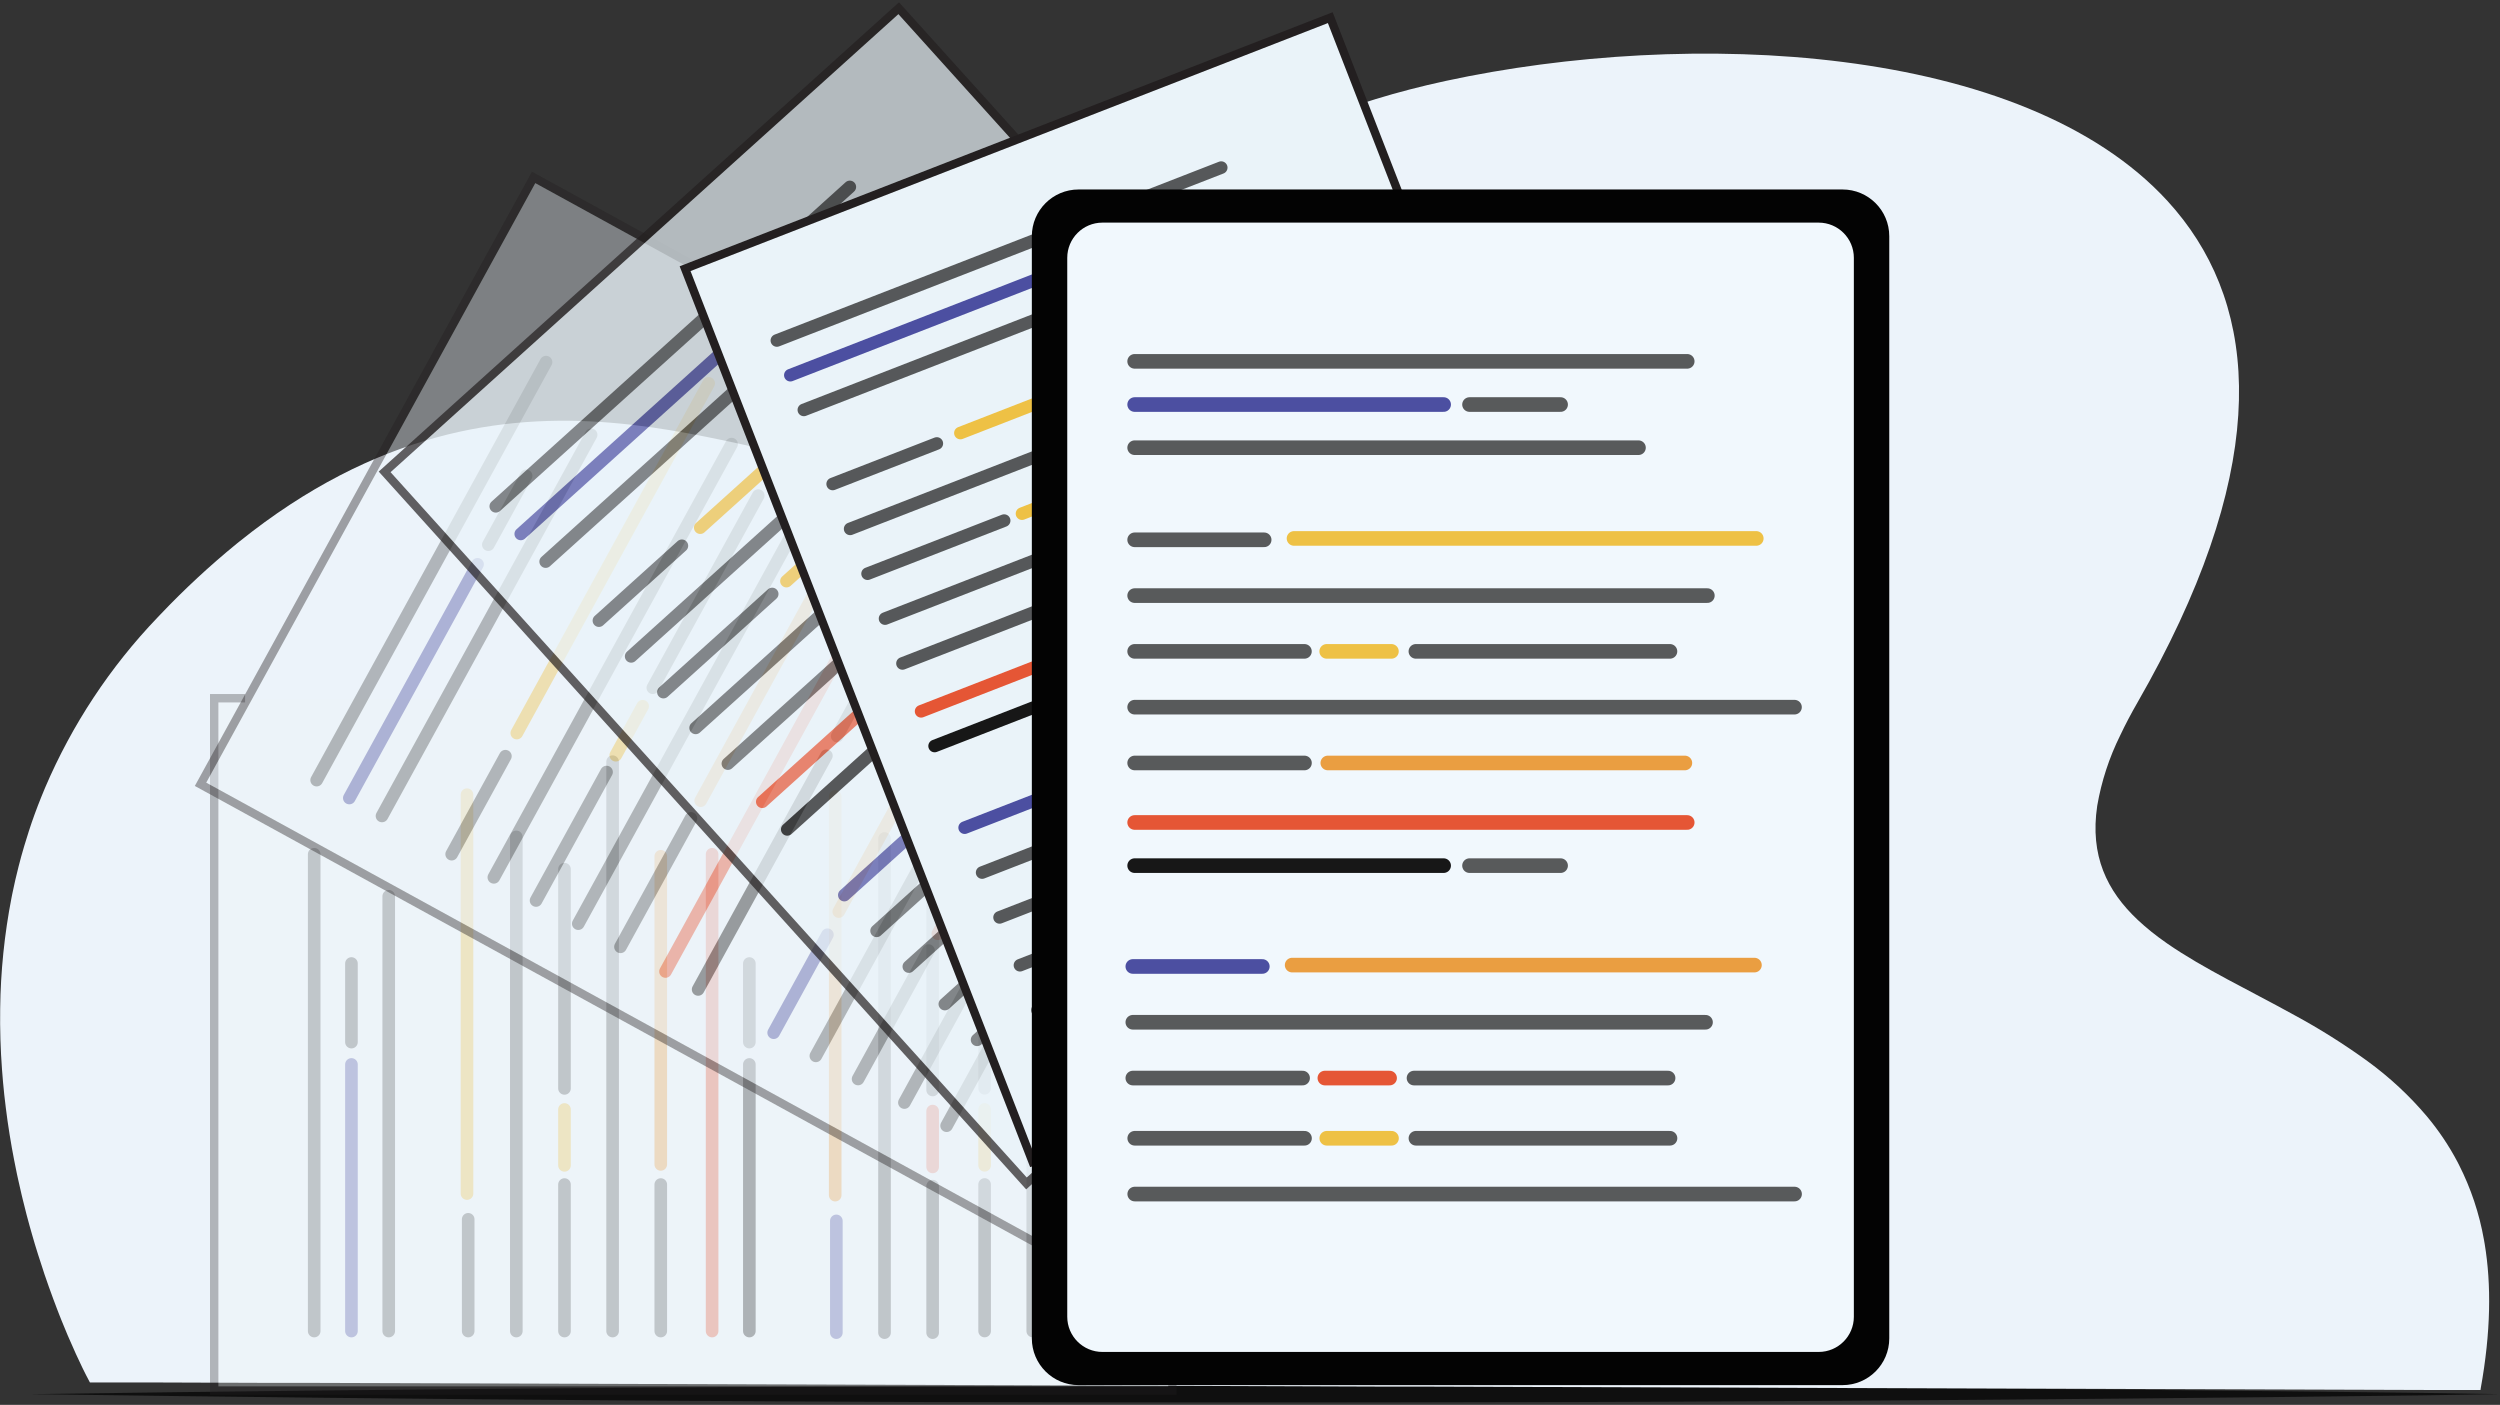 <svg width="694" height="390" viewBox="0 0 694 390" fill="none" xmlns="http://www.w3.org/2000/svg">
<rect x="0" y="0" width="694" height="390" fill="#333333" stroke="none"/>
<g clip-path="url(#clip0_144_6)">
<g opacity="0.7">
<path d="M8.47 387.01C227.75 383.88 452.99 383.96 672.29 386.66L693.71 387.01L672.29 387.36C452.99 390.06 227.75 390.14 8.47 387.01Z" fill="black"/>
</g>
<path d="M688.64 385.46C688.64 385.6 688.64 385.73 688.56 385.87H677.56L507.48 385.3L395.24 384.92H391.83H383.93L281.28 384.54L118.08 383.99L88.02 383.89H80.02H75.86L44.68 383.78H35.99H35.05H29.97H24.97L24.78 383.43L24.63 383.14C24.543 382.98 24.443 382.79 24.33 382.57C24.33 382.49 24.25 382.41 24.2 382.33L23.69 381.33C23.45 380.87 23.19 380.33 22.9 379.74C21.83 377.53 20.4 374.47 18.78 370.67C18.253 369.423 17.703 368.09 17.13 366.67L16.45 364.96C16.22 364.4 16 363.82 15.78 363.23L15.32 362C15.15 361.57 14.99 361.14 14.83 360.71C13.99 358.45 13.14 356.06 12.28 353.54L12.22 353.34C11.66 351.693 11.107 349.99 10.56 348.23C10.25 347.23 9.95 346.29 9.65 345.29C9.638 345.229 9.621 345.169 9.6 345.11L9.21 343.78L8.88 342.64C8.66 341.86 8.43 341.08 8.21 340.28C7.93 339.28 7.65 338.22 7.37 337.17C7 335.74 6.63 334.29 6.28 332.82C6.17 332.38 6.06 331.93 5.96 331.49C5.64 330.16 5.34 328.81 5.04 327.44C4.94 327 4.85 326.56 4.75 326.12C4.69 325.85 4.64 325.58 4.58 325.3C4.133 323.14 3.707 320.937 3.3 318.69C2.86 316.217 2.457 313.7 2.09 311.14C1.763 308.78 1.463 306.38 1.19 303.94C0.95 301.65 0.73 299.32 0.56 296.94C0.15 291.43 -0.03 285.78 0.05 280.03C0.17 269.68 1.224 259.361 3.2 249.2C3.28 248.81 3.36 248.44 3.43 248.05C3.937 245.563 4.51 243.07 5.15 240.57C5.64 238.66 6.15 236.75 6.73 234.84C7.14 233.46 7.57 232.08 8.02 230.69C9.02 227.56 10.18 224.42 11.44 221.29C11.79 220.42 12.14 219.56 12.51 218.69C19.986 201.174 30.566 185.153 43.74 171.4L44.55 170.55C51.156 163.598 58.194 157.068 65.62 151L66.38 150.39C142.48 89.24 206.81 130.73 240.95 128.39C247.66 127.94 253.56 125.01 259.36 120.39C269.99 111.91 280.27 97.68 294.61 82.39C316.11 59.5 346.73 34.27 401.3 22.47C468.83 7.88 561.59 11.97 601.73 55.83C626.01 82.36 631.02 123.44 599.54 183.75C597.633 187.41 595.583 191.15 593.39 194.97C591.55 198.17 589.943 201.227 588.57 204.14C585.509 210.31 583.36 216.892 582.19 223.68C580.12 237.52 584.89 247.32 593.44 255.37C595.857 257.623 598.434 259.699 601.15 261.58L601.68 261.96C611.68 268.88 624.3 274.82 636.89 281.78C643.951 285.601 650.752 289.884 657.25 294.6C663.342 299.033 668.879 304.183 673.74 309.94C676.994 313.836 679.829 318.062 682.2 322.55C682.34 322.81 682.47 323.07 682.6 323.33C685.928 329.886 688.267 336.899 689.54 344.14L689.75 345.33C691.61 356.54 691.48 369.78 688.64 385.46Z" fill="#ECF3FA"/>
<g opacity="0.3">
<path d="M325.46 193.83V386.02H59.46V193.83H68.04" fill="#EEF4F9"/>
<path d="M325.46 193.83V386.02H59.46V193.83H68.04" stroke="#231F20" stroke-width="2.33" stroke-miterlimit="10"/>
<path opacity="0.7" d="M87.22 369.5V237.14" stroke="#171717" stroke-width="3.5" stroke-linecap="round" stroke-linejoin="round"/>
<path opacity="0.7" d="M170.06 369.5V211.44" stroke="#171717" stroke-width="3.5" stroke-linecap="round" stroke-linejoin="round"/>
<path d="M97.56 369.5V295.49" stroke="#4C4FA1" stroke-width="3.5" stroke-linecap="round" stroke-linejoin="round"/>
<path opacity="0.7" d="M97.56 289.29V267.47" stroke="#171717" stroke-width="3.5" stroke-linecap="round" stroke-linejoin="round"/>
<path d="M197.68 369.5V237.14" stroke="#E55635" stroke-width="3.5" stroke-linecap="round" stroke-linejoin="round"/>
<path d="M208.02 369.5V295.49" stroke="#171717" stroke-width="3.5" stroke-linecap="round" stroke-linejoin="round"/>
<path opacity="0.7" d="M208.02 289.29V267.47" stroke="#171717" stroke-width="3.5" stroke-linecap="round" stroke-linejoin="round"/>
<path opacity="0.7" d="M129.97 369.5V338.48" stroke="#171717" stroke-width="3.5" stroke-linecap="round" stroke-linejoin="round"/>
<path d="M156.7 323.5V307.99" stroke="#EEC145" stroke-width="3.5" stroke-linecap="round" stroke-linejoin="round"/>
<path opacity="0.7" d="M156.7 302.14V241.28" stroke="#171717" stroke-width="3.5" stroke-linecap="round" stroke-linejoin="round"/>
<path d="M129.64 331.33V220.6" stroke="#EEC145" stroke-width="3.5" stroke-linecap="round" stroke-linejoin="round"/>
<path opacity="0.7" d="M143.33 369.5V232.32" stroke="#171717" stroke-width="3.5" stroke-linecap="round" stroke-linejoin="round"/>
<path opacity="0.7" d="M156.7 369.5V328.83" stroke="#171717" stroke-width="3.5" stroke-linecap="round" stroke-linejoin="round"/>
<path opacity="0.7" d="M286.69 369.49V211.42" stroke="#171717" stroke-width="3.5" stroke-linecap="round" stroke-linejoin="round"/>
<path d="M273.33 323.49V307.97" stroke="#EEC145" stroke-width="3.5" stroke-linecap="round" stroke-linejoin="round"/>
<path opacity="0.7" d="M273.33 302.12V241.26" stroke="#171717" stroke-width="3.5" stroke-linecap="round" stroke-linejoin="round"/>
<path opacity="0.7" d="M273.33 369.49V328.81" stroke="#171717" stroke-width="3.5" stroke-linecap="round" stroke-linejoin="round"/>
<path d="M232.17 369.94V338.92" stroke="#4C4FA1" stroke-width="3.5" stroke-linecap="round" stroke-linejoin="round"/>
<path d="M258.9 323.94V308.43" stroke="#E55635" stroke-width="3.5" stroke-linecap="round" stroke-linejoin="round"/>
<path opacity="0.7" d="M258.9 302.58V241.72" stroke="#171717" stroke-width="3.5" stroke-linecap="round" stroke-linejoin="round"/>
<path d="M231.85 331.77V221.04" stroke="#EA9E41" stroke-width="3.5" stroke-linecap="round" stroke-linejoin="round"/>
<path opacity="0.7" d="M245.54 369.94V232.76" stroke="#171717" stroke-width="3.5" stroke-linecap="round" stroke-linejoin="round"/>
<path opacity="0.7" d="M258.9 369.94V329.27" stroke="#171717" stroke-width="3.5" stroke-linecap="round" stroke-linejoin="round"/>
<path d="M183.43 323.24V237.7" stroke="#EA9E41" stroke-width="3.5" stroke-linecap="round" stroke-linejoin="round"/>
<path opacity="0.7" d="M183.43 369.5V328.83" stroke="#171717" stroke-width="3.5" stroke-linecap="round" stroke-linejoin="round"/>
<path opacity="0.7" d="M107.91 369.5V248.81" stroke="#171717" stroke-width="3.5" stroke-linecap="round" stroke-linejoin="round"/>
</g>
<g opacity="0.4">
<path d="M148.134 49.248L55.668 217.721L288.864 345.709L381.33 177.236L148.134 49.248Z" fill="#EAF3F9" stroke="#231F20" stroke-width="2.33" stroke-miterlimit="10"/>
<path opacity="0.7" d="M87.9 216.56L151.58 100.52" stroke="#171717" stroke-width="3.5" stroke-linecap="round" stroke-linejoin="round"/>
<path opacity="0.7" d="M160.53 256.41L236.57 117.84" stroke="#171717" stroke-width="3.5" stroke-linecap="round" stroke-linejoin="round"/>
<path d="M96.97 221.53L132.57 156.65" stroke="#4C4FA1" stroke-width="3.5" stroke-linecap="round" stroke-linejoin="round"/>
<path opacity="0.7" d="M135.56 151.21L146.05 132.09" stroke="#171717" stroke-width="3.5" stroke-linecap="round" stroke-linejoin="round"/>
<path d="M184.74 269.69L248.41 153.66" stroke="#E55635" stroke-width="3.5" stroke-linecap="round" stroke-linejoin="round"/>
<path d="M193.8 274.67L229.41 209.79" stroke="#171717" stroke-width="3.5" stroke-linecap="round" stroke-linejoin="round"/>
<path opacity="0.7" d="M232.39 204.35L242.89 185.22" stroke="#171717" stroke-width="3.5" stroke-linecap="round" stroke-linejoin="round"/>
<path opacity="0.7" d="M125.38 237.12L140.3 209.92" stroke="#171717" stroke-width="3.5" stroke-linecap="round" stroke-linejoin="round"/>
<path d="M170.94 209.65L178.4 196.05" stroke="#EEC145" stroke-width="3.5" stroke-linecap="round" stroke-linejoin="round"/>
<path opacity="0.7" d="M181.22 190.92L210.49 137.57" stroke="#171717" stroke-width="3.5" stroke-linecap="round" stroke-linejoin="round"/>
<path d="M143.46 203.5L196.73 106.42" stroke="#EEC145" stroke-width="3.5" stroke-linecap="round" stroke-linejoin="round"/>
<path opacity="0.7" d="M137.09 243.55L203.09 123.28" stroke="#171717" stroke-width="3.5" stroke-linecap="round" stroke-linejoin="round"/>
<path opacity="0.7" d="M148.81 249.98L168.38 214.32" stroke="#171717" stroke-width="3.5" stroke-linecap="round" stroke-linejoin="round"/>
<path opacity="0.7" d="M262.78 312.5L338.82 173.93" stroke="#171717" stroke-width="3.5" stroke-linecap="round" stroke-linejoin="round"/>
<path d="M273.19 265.74L280.66 252.15" stroke="#EEC145" stroke-width="3.5" stroke-linecap="round" stroke-linejoin="round"/>
<path opacity="0.7" d="M283.47 247.02L312.75 193.66" stroke="#171717" stroke-width="3.5" stroke-linecap="round" stroke-linejoin="round"/>
<path opacity="0.7" d="M251.06 306.07L270.63 270.41" stroke="#171717" stroke-width="3.5" stroke-linecap="round" stroke-linejoin="round"/>
<path d="M214.77 286.68L229.69 259.48" stroke="#4C4FA1" stroke-width="3.5" stroke-linecap="round" stroke-linejoin="round"/>
<path d="M260.33 259.21L267.79 245.61" stroke="#E55635" stroke-width="3.5" stroke-linecap="round" stroke-linejoin="round"/>
<path opacity="0.7" d="M270.6 240.48L299.88 187.12" stroke="#171717" stroke-width="3.5" stroke-linecap="round" stroke-linejoin="round"/>
<path d="M232.84 253.06L286.11 155.98" stroke="#EA9E41" stroke-width="3.5" stroke-linecap="round" stroke-linejoin="round"/>
<path opacity="0.7" d="M226.48 293.11L292.48 172.84" stroke="#171717" stroke-width="3.5" stroke-linecap="round" stroke-linejoin="round"/>
<path opacity="0.7" d="M238.2 299.53L257.76 263.88" stroke="#171717" stroke-width="3.5" stroke-linecap="round" stroke-linejoin="round"/>
<path d="M194.5 222.28L235.65 147.29" stroke="#EA9E41" stroke-width="3.5" stroke-linecap="round" stroke-linejoin="round"/>
<path opacity="0.7" d="M172.24 262.84L191.81 227.18" stroke="#171717" stroke-width="3.5" stroke-linecap="round" stroke-linejoin="round"/>
<path opacity="0.7" d="M106.04 226.51L164.1 120.7" stroke="#171717" stroke-width="3.5" stroke-linecap="round" stroke-linejoin="round"/>
</g>
<g opacity="0.7">
<path d="M249.48 2.276L106.775 130.994L284.943 328.523L427.648 199.805L249.48 2.276Z" fill="#EAF3F9" stroke="#231F20" stroke-width="2.33" stroke-miterlimit="10"/>
<path opacity="0.7" d="M137.63 140.55L235.91 51.89" stroke="#171717" stroke-width="3.5" stroke-linecap="round" stroke-linejoin="round"/>
<path opacity="0.7" d="M193.11 202.06L310.48 96.19" stroke="#171717" stroke-width="3.5" stroke-linecap="round" stroke-linejoin="round"/>
<path d="M144.56 148.22L199.51 98.65" stroke="#4C4FA1" stroke-width="3.5" stroke-linecap="round" stroke-linejoin="round"/>
<path opacity="0.7" d="M204.12 94.5L220.32 79.89" stroke="#171717" stroke-width="3.5" stroke-linecap="round" stroke-linejoin="round"/>
<path d="M211.61 222.57L309.89 133.91" stroke="#E55635" stroke-width="3.5" stroke-linecap="round" stroke-linejoin="round"/>
<path d="M218.54 230.24L273.49 180.67" stroke="#171717" stroke-width="3.5" stroke-linecap="round" stroke-linejoin="round"/>
<path opacity="0.7" d="M278.1 176.52L294.3 161.91" stroke="#171717" stroke-width="3.5" stroke-linecap="round" stroke-linejoin="round"/>
<path opacity="0.7" d="M166.26 172.29L189.29 151.51" stroke="#171717" stroke-width="3.5" stroke-linecap="round" stroke-linejoin="round"/>
<path d="M218.32 161.32L229.84 150.93" stroke="#EEC145" stroke-width="3.5" stroke-linecap="round" stroke-linejoin="round"/>
<path opacity="0.7" d="M234.18 147.02L279.37 106.25" stroke="#171717" stroke-width="3.5" stroke-linecap="round" stroke-linejoin="round"/>
<path d="M194.39 146.48L276.61 72.31" stroke="#EEC145" stroke-width="3.5" stroke-linecap="round" stroke-linejoin="round"/>
<path opacity="0.7" d="M175.21 182.21L277.08 90.33" stroke="#171717" stroke-width="3.5" stroke-linecap="round" stroke-linejoin="round"/>
<path opacity="0.7" d="M184.16 192.13L214.36 164.89" stroke="#171717" stroke-width="3.5" stroke-linecap="round" stroke-linejoin="round"/>
<path opacity="0.7" d="M271.24 288.65L388.61 182.78" stroke="#171717" stroke-width="3.5" stroke-linecap="round" stroke-linejoin="round"/>
<path d="M296.45 247.92L307.96 237.53" stroke="#EEC145" stroke-width="3.5" stroke-linecap="round" stroke-linejoin="round"/>
<path opacity="0.7" d="M312.31 233.61L357.5 192.84" stroke="#171717" stroke-width="3.5" stroke-linecap="round" stroke-linejoin="round"/>
<path opacity="0.7" d="M262.29 278.73L292.49 251.48" stroke="#171717" stroke-width="3.5" stroke-linecap="round" stroke-linejoin="round"/>
<path d="M234.38 248.48L257.42 227.7" stroke="#4C4FA1" stroke-width="3.5" stroke-linecap="round" stroke-linejoin="round"/>
<path d="M286.45 237.51L297.96 227.12" stroke="#E55635" stroke-width="3.5" stroke-linecap="round" stroke-linejoin="round"/>
<path opacity="0.7" d="M302.31 223.2L347.5 182.44" stroke="#171717" stroke-width="3.5" stroke-linecap="round" stroke-linejoin="round"/>
<path d="M262.51 222.67L344.74 148.5" stroke="#EA9E41" stroke-width="3.5" stroke-linecap="round" stroke-linejoin="round"/>
<path opacity="0.7" d="M243.34 258.4L345.2 166.51" stroke="#171717" stroke-width="3.5" stroke-linecap="round" stroke-linejoin="round"/>
<path opacity="0.7" d="M252.29 268.32L282.49 241.08" stroke="#171717" stroke-width="3.5" stroke-linecap="round" stroke-linejoin="round"/>
<path d="M236.42 180.99L299.93 123.71" stroke="#EA9E41" stroke-width="3.5" stroke-linecap="round" stroke-linejoin="round"/>
<path opacity="0.7" d="M202.06 211.98L232.27 184.74" stroke="#171717" stroke-width="3.5" stroke-linecap="round" stroke-linejoin="round"/>
<path opacity="0.7" d="M151.48 155.9L241.1 75.07" stroke="#171717" stroke-width="3.5" stroke-linecap="round" stroke-linejoin="round"/>
</g>
<path d="M369.283 4.899L190.182 74.583L286.637 322.49L465.738 252.805L369.283 4.899Z" fill="#EAF3F9" stroke="#231F20" stroke-width="2.33" stroke-miterlimit="10"/>
<path opacity="0.7" d="M215.66 94.52L339.01 46.53" stroke="#171717" stroke-width="3.5" stroke-linecap="round" stroke-linejoin="round"/>
<path opacity="0.7" d="M245.69 171.72L393 114.41" stroke="#171717" stroke-width="3.5" stroke-linecap="round" stroke-linejoin="round"/>
<path d="M219.4 104.15L288.38 77.32" stroke="#4C4FA1" stroke-width="3.5" stroke-linecap="round" stroke-linejoin="round"/>
<path opacity="0.7" d="M294.16 75.07L314.49 67.16" stroke="#171717" stroke-width="3.5" stroke-linecap="round" stroke-linejoin="round"/>
<path d="M255.7 197.46L379.06 149.47" stroke="#E55635" stroke-width="3.5" stroke-linecap="round" stroke-linejoin="round"/>
<path d="M259.45 207.09L328.42 180.26" stroke="#171717" stroke-width="3.5" stroke-linecap="round" stroke-linejoin="round"/>
<path opacity="0.7" d="M334.21 178.01L354.54 170.1" stroke="#171717" stroke-width="3.5" stroke-linecap="round" stroke-linejoin="round"/>
<path opacity="0.7" d="M231.15 134.35L260.06 123.11" stroke="#171717" stroke-width="3.5" stroke-linecap="round" stroke-linejoin="round"/>
<path d="M283.71 142.59L298.17 136.96" stroke="#EEC145" stroke-width="3.5" stroke-linecap="round" stroke-linejoin="round"/>
<path opacity="0.7" d="M303.62 134.84L360.34 112.78" stroke="#171717" stroke-width="3.5" stroke-linecap="round" stroke-linejoin="round"/>
<path d="M266.61 120.21L369.81 80.06" stroke="#EEC145" stroke-width="3.5" stroke-linecap="round" stroke-linejoin="round"/>
<path opacity="0.7" d="M236 146.81L363.85 97.07" stroke="#171717" stroke-width="3.5" stroke-linecap="round" stroke-linejoin="round"/>
<path opacity="0.7" d="M240.84 159.26L278.75 144.52" stroke="#171717" stroke-width="3.5" stroke-linecap="round" stroke-linejoin="round"/>
<path opacity="0.7" d="M287.99 280.41L435.3 223.1" stroke="#171717" stroke-width="3.5" stroke-linecap="round" stroke-linejoin="round"/>
<path d="M326.01 251.27L340.47 245.65" stroke="#EEC145" stroke-width="3.5" stroke-linecap="round" stroke-linejoin="round"/>
<path opacity="0.7" d="M345.92 243.53L402.64 221.46" stroke="#171717" stroke-width="3.5" stroke-linecap="round" stroke-linejoin="round"/>
<path opacity="0.7" d="M283.14 267.95L321.05 253.2" stroke="#171717" stroke-width="3.5" stroke-linecap="round" stroke-linejoin="round"/>
<path d="M267.79 229.76L296.71 218.52" stroke="#4C4FA1" stroke-width="3.5" stroke-linecap="round" stroke-linejoin="round"/>
<path d="M320.36 238L334.81 232.37" stroke="#E55635" stroke-width="3.5" stroke-linecap="round" stroke-linejoin="round"/>
<path opacity="0.7" d="M340.26 230.25L396.98 208.19" stroke="#171717" stroke-width="3.5" stroke-linecap="round" stroke-linejoin="round"/>
<path d="M303.25 215.62L406.45 175.47" stroke="#EA9E41" stroke-width="3.5" stroke-linecap="round" stroke-linejoin="round"/>
<path opacity="0.7" d="M272.64 242.22L400.49 192.48" stroke="#171717" stroke-width="3.5" stroke-linecap="round" stroke-linejoin="round"/>
<path opacity="0.7" d="M277.48 254.67L315.39 239.93" stroke="#171717" stroke-width="3.5" stroke-linecap="round" stroke-linejoin="round"/>
<path d="M293.65 167.4L373.36 136.39" stroke="#EA9E41" stroke-width="3.5" stroke-linecap="round" stroke-linejoin="round"/>
<path opacity="0.7" d="M250.53 184.17L288.44 169.43" stroke="#171717" stroke-width="3.5" stroke-linecap="round" stroke-linejoin="round"/>
<path opacity="0.7" d="M223.15 113.79L335.63 70.03" stroke="#171717" stroke-width="3.5" stroke-linecap="round" stroke-linejoin="round"/>
<path d="M511.49 52.6H299.41C292.247 52.6 286.44 58.407 286.44 65.57V371.54C286.44 378.703 292.247 384.51 299.41 384.51H511.49C518.653 384.51 524.46 378.703 524.46 371.54V65.57C524.46 58.407 518.653 52.6 511.49 52.6Z" fill="#030303"/>
<path d="M504.86 61.8H306.04C300.644 61.8 296.27 66.174 296.27 71.57V365.53C296.27 370.926 300.644 375.3 306.04 375.3H504.86C510.256 375.3 514.63 370.926 514.63 365.53V71.57C514.63 66.174 510.256 61.8 504.86 61.8Z" fill="#F1F8FD"/>
<path opacity="0.7" d="M314.98 100.31H468.37" stroke="#171717" stroke-width="4.06" stroke-linecap="round" stroke-linejoin="round"/>
<path opacity="0.7" d="M314.98 196.31H498.15" stroke="#171717" stroke-width="4.06" stroke-linecap="round" stroke-linejoin="round"/>
<path d="M314.98 112.3H400.75" stroke="#4C4FA1" stroke-width="4.06" stroke-linecap="round" stroke-linejoin="round"/>
<path opacity="0.7" d="M407.94 112.3H433.22" stroke="#171717" stroke-width="4.06" stroke-linecap="round" stroke-linejoin="round"/>
<path d="M314.98 228.32H468.37" stroke="#E55635" stroke-width="4.06" stroke-linecap="round" stroke-linejoin="round"/>
<path d="M314.98 240.3H400.75" stroke="#171717" stroke-width="4.06" stroke-linecap="round" stroke-linejoin="round"/>
<path opacity="0.7" d="M407.94 240.3H433.22" stroke="#171717" stroke-width="4.06" stroke-linecap="round" stroke-linejoin="round"/>
<path opacity="0.7" d="M314.98 149.85H350.93" stroke="#171717" stroke-width="4.06" stroke-linecap="round" stroke-linejoin="round"/>
<path d="M368.29 180.82H386.26" stroke="#EEC145" stroke-width="4.06" stroke-linecap="round" stroke-linejoin="round"/>
<path opacity="0.7" d="M393.05 180.82H463.58" stroke="#171717" stroke-width="4.06" stroke-linecap="round" stroke-linejoin="round"/>
<path d="M359.22 149.47H487.54" stroke="#EEC145" stroke-width="4.06" stroke-linecap="round" stroke-linejoin="round"/>
<path opacity="0.7" d="M314.98 165.34H473.96" stroke="#171717" stroke-width="4.06" stroke-linecap="round" stroke-linejoin="round"/>
<path opacity="0.7" d="M314.98 180.82H362.11" stroke="#171717" stroke-width="4.06" stroke-linecap="round" stroke-linejoin="round"/>
<path opacity="0.7" d="M315 331.47H498.17" stroke="#171717" stroke-width="4.06" stroke-linecap="round" stroke-linejoin="round"/>
<path d="M368.31 315.98H386.28" stroke="#EEC145" stroke-width="4.06" stroke-linecap="round" stroke-linejoin="round"/>
<path opacity="0.7" d="M393.06 315.98H463.59" stroke="#171717" stroke-width="4.06" stroke-linecap="round" stroke-linejoin="round"/>
<path opacity="0.7" d="M315 315.98H362.13" stroke="#171717" stroke-width="4.06" stroke-linecap="round" stroke-linejoin="round"/>
<path d="M314.47 268.29H350.42" stroke="#4C4FA1" stroke-width="4.06" stroke-linecap="round" stroke-linejoin="round"/>
<path d="M367.78 299.27H385.75" stroke="#E55635" stroke-width="4.06" stroke-linecap="round" stroke-linejoin="round"/>
<path opacity="0.7" d="M392.53 299.27H463.06" stroke="#171717" stroke-width="4.06" stroke-linecap="round" stroke-linejoin="round"/>
<path d="M358.7 267.91H487.03" stroke="#EA9E41" stroke-width="4.06" stroke-linecap="round" stroke-linejoin="round"/>
<path opacity="0.7" d="M314.47 283.78H473.45" stroke="#171717" stroke-width="4.06" stroke-linecap="round" stroke-linejoin="round"/>
<path opacity="0.7" d="M314.47 299.27H361.6" stroke="#171717" stroke-width="4.06" stroke-linecap="round" stroke-linejoin="round"/>
<path d="M368.6 211.8H467.72" stroke="#EA9E41" stroke-width="4.06" stroke-linecap="round" stroke-linejoin="round"/>
<path opacity="0.7" d="M314.98 211.8H362.12" stroke="#171717" stroke-width="4.06" stroke-linecap="round" stroke-linejoin="round"/>
<path opacity="0.7" d="M314.98 124.28H454.84" stroke="#171717" stroke-width="4.06" stroke-linecap="round" stroke-linejoin="round"/>
</g>
<defs>
<clipPath id="clip0_144_6">
<rect width="693.71" height="388.76" fill="white" transform="translate(0 0.62)"/>
</clipPath>
</defs>
</svg>
